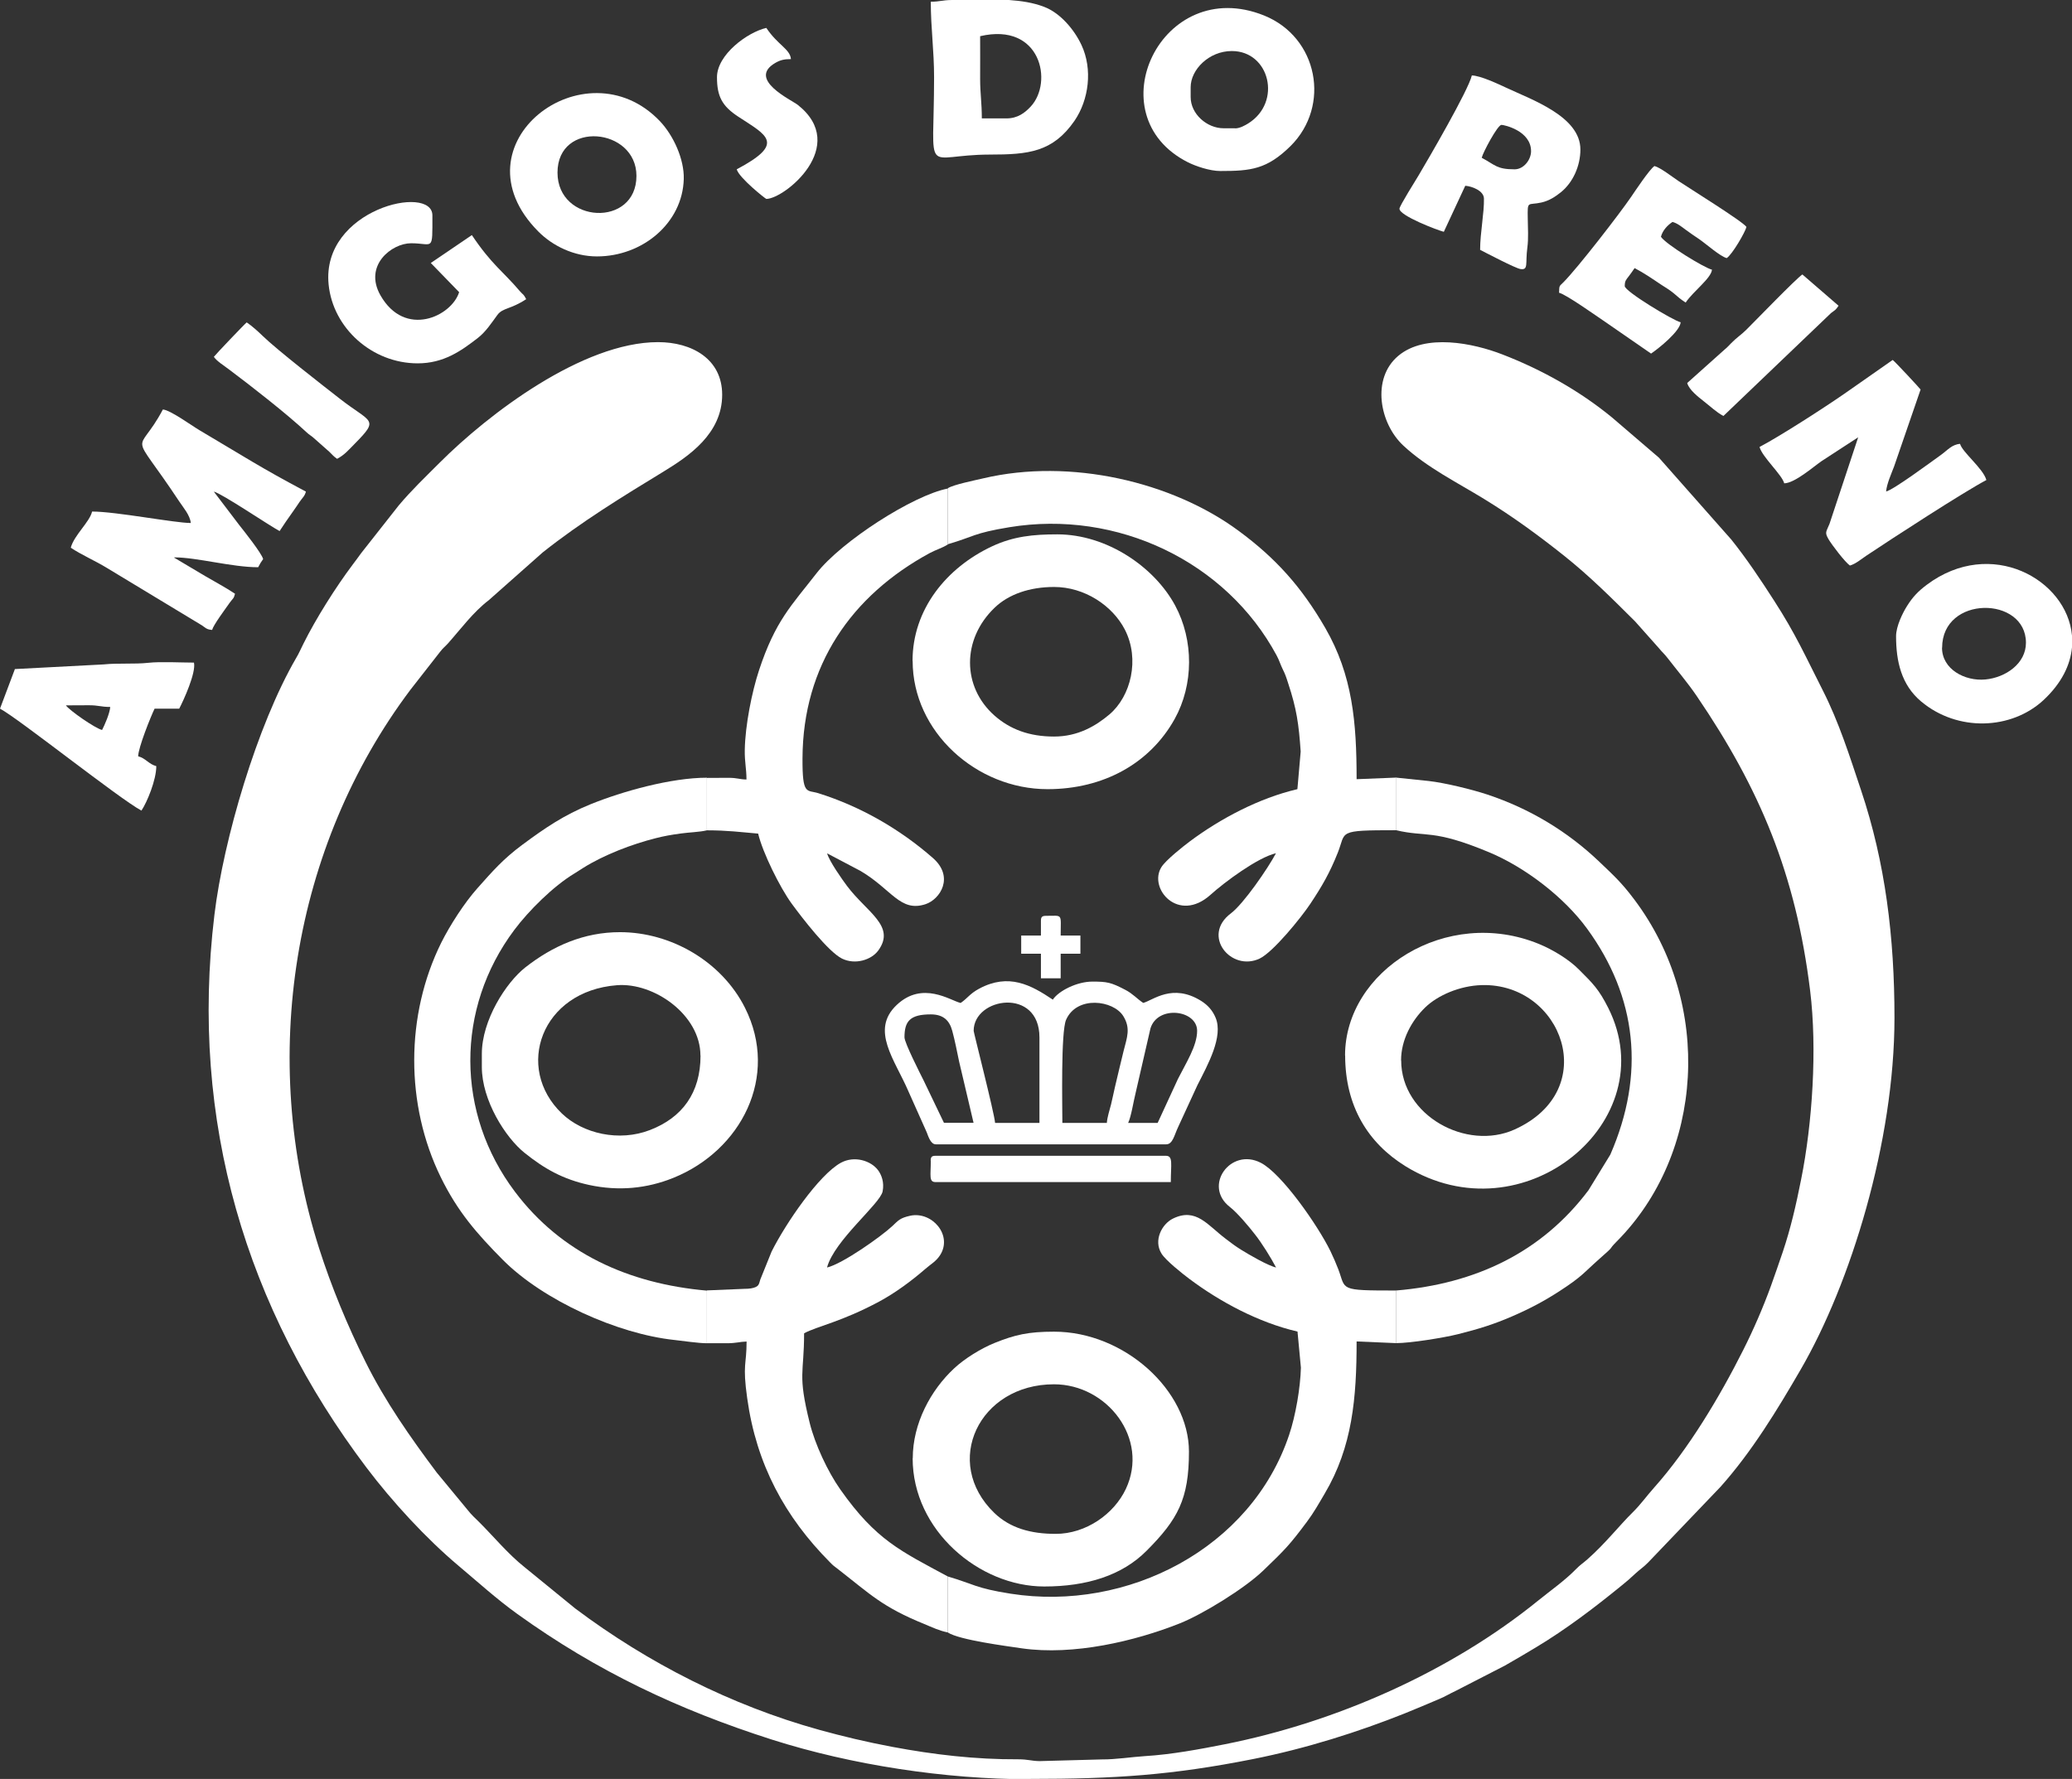 <?xml version="1.0" encoding="UTF-8"?>
<!DOCTYPE svg PUBLIC "-//W3C//DTD SVG 1.1//EN" "http://www.w3.org/Graphics/SVG/1.1/DTD/svg11.dtd">
<!-- Creator: CorelDRAW -->
<svg xmlns="http://www.w3.org/2000/svg" xml:space="preserve" width="14.062mm" height="12.076mm" version="1.1" style="shape-rendering:geometricPrecision; text-rendering:geometricPrecision; image-rendering:optimizeQuality; fill-rule:evenodd; clip-rule:evenodd"
viewBox="0 0 195.27 167.69"
 xmlns:xlink="http://www.w3.org/1999/xlink"
 xmlns:xodm="http://www.corel.com/coreldraw/odm/2003">
 <rect x="0" y="0" width="195.27" height="167.69" fill="#333333" stroke="none"/>
 <defs>
  <style type="text/css">
   <![CDATA[
    .fil0 {fill:white}
   ]]>
  </style>
 </defs>
 <g id="Camada_x0020_1">
  <g id="_1912498202336">
   <g>
    <path class="fil0" d="M97.02 167.69c8.08,0 13.46,-0.36 21.06,-1.87 5.04,-1 9.98,-2.58 14.29,-4.3 1.17,-0.47 2.12,-0.88 3.28,-1.37 0.59,-0.25 0.98,-0.5 1.56,-0.77l4.61 -2.37c1.01,-0.58 1.94,-1.12 2.93,-1.72 2.83,-1.7 5.54,-3.76 8.1,-5.85 0.52,-0.42 0.76,-0.63 1.24,-1.08 0.46,-0.43 0.76,-0.59 1.24,-1.08l6.82 -7.13c2.95,-3.31 5.33,-7.22 7.55,-11.05 4.7,-8.1 8.84,-21.46 8.84,-33.16 0,-7.56 -0.85,-14.6 -3.16,-21.48 -1.08,-3.22 -2.06,-6.36 -3.61,-9.41 -1.63,-3.21 -2.54,-5.28 -4.58,-8.44 -1.26,-1.96 -2.58,-3.94 -4.02,-5.74l-6.83 -7.73 -4.42 -3.79c-3.07,-2.52 -6.63,-4.51 -10.33,-5.94 -2.73,-1.06 -7.26,-2.01 -9.81,0.13 -2.55,2.14 -1.77,6.36 0.46,8.45 2.23,2.08 5.08,3.48 7.65,5.06 2.66,1.63 5.11,3.42 7.52,5.34 2.41,1.92 4.49,4 6.68,6.18l2.26 2.54c0.29,0.36 0.51,0.53 0.8,0.91 0.92,1.19 1.89,2.32 2.76,3.6 5.96,8.76 9.33,16.8 10.68,27.75 0.68,5.51 0.21,12.56 -0.85,17.82 -0.47,2.37 -0.98,4.6 -1.72,6.8 -0.38,1.12 -0.73,2.13 -1.12,3.22 -0.74,2.04 -1.67,4.18 -2.62,6.06 -2.21,4.4 -5.16,9.34 -8.41,12.98 -0.73,0.82 -1.23,1.55 -2.01,2.32 -1.25,1.23 -2.55,2.91 -4.26,4.42 -0.44,0.39 -0.64,0.48 -1.08,0.93 -1.08,1.1 -2.34,1.97 -3.55,2.95 -8.33,6.76 -19.1,11.48 -29.53,13.55 -2.32,0.46 -5.04,0.97 -7.55,1.12 -1.27,0.08 -2.72,0.32 -4.03,0.31l-5.89 0.16c-0.79,-0.01 -1.06,-0.17 -2.01,-0.17 -4.04,0.02 -7.96,-0.44 -11.85,-1.17 -2.5,-0.47 -4.66,-0.99 -6.91,-1.61 -8.28,-2.3 -16.13,-6.29 -22.98,-11.43l-4.78 -3.9c-1.54,-1.22 -2.88,-2.85 -4.28,-4.25 -0.4,-0.4 -0.7,-0.65 -1.06,-1.11l-2.94 -3.56c-2.48,-3.31 -4.89,-6.75 -6.73,-10.47 -1.68,-3.38 -3.19,-7.02 -4.36,-10.68 -5.7,-17.89 -2.52,-37.83 8.61,-52.64l2.79 -3.57c0.29,-0.38 0.45,-0.47 0.75,-0.8 1.21,-1.36 2.37,-2.95 3.84,-4.07l5.09 -4.51c3.6,-2.86 7.5,-5.25 11.42,-7.64 2.36,-1.44 5.49,-3.56 5.49,-7.22 0,-3.39 -2.88,-4.96 -6.04,-4.96 -7.12,0 -16,6.78 -20.57,11.35 -1.32,1.32 -2.67,2.61 -3.87,4.04l-3.55 4.51c-0.29,0.42 -0.5,0.67 -0.79,1.07 -1.6,2.13 -3.45,5.06 -4.64,7.45 -0.25,0.49 -0.42,0.91 -0.68,1.34 -3.7,6.36 -6.86,17.16 -7.71,24.21 -2.36,19.52 3.02,37.13 14.32,52.11 2.44,3.23 5.64,6.71 8.7,9.28 1.82,1.53 3.59,3.14 5.54,4.54 7.51,5.4 15.16,9.01 23.97,11.83 7.53,2.4 16.35,3.74 24.31,3.74z"/>
    <path class="fil0" d="M89.33 148.62l0 5.27c1.12,0.71 5.5,1.27 6.97,1.49 4.87,0.7 10.68,-0.68 14.88,-2.35 2.14,-0.85 6.12,-3.29 7.88,-4.99 2.05,-1.97 2.48,-2.41 4.1,-4.58 0.64,-0.85 1.12,-1.71 1.68,-2.66 2.62,-4.42 3.01,-9.03 3.01,-14.35l3.73 0.16 0 -4.96c-5.47,0 -4.72,-0.05 -5.45,-1.99 -0.18,-0.48 -0.51,-1.24 -0.75,-1.73 -1.19,-2.43 -4.59,-7.31 -6.56,-8.32 -2.85,-1.47 -5.47,2.18 -2.92,4.16 0.73,0.57 1.78,1.83 2.37,2.59 0.65,0.82 1.5,2.19 1.99,3.12 -0.79,-0.18 -2.58,-1.23 -3.29,-1.67 -0.56,-0.35 -0.92,-0.62 -1.45,-1.03 -1.71,-1.28 -2.79,-2.98 -4.98,-1.91 -1.04,0.51 -1.86,2.06 -1.07,3.31 0.4,0.64 1.96,1.88 2.6,2.36 2.88,2.16 6.51,4.12 10.21,4.98l0.32 3.4c-0.05,1.88 -0.49,4.5 -1.11,6.34 -3.58,10.71 -15.24,16.69 -26.24,14.97 -3.31,-0.52 -3.46,-0.9 -5.91,-1.62z"/>
    <path class="fil0" d="M89.33 46.03l0 5.27c2.5,-0.73 2.39,-1.04 5.78,-1.6 10.17,-1.68 20.44,3.23 25.2,12.08 0.24,0.44 0.36,0.86 0.57,1.29 0.24,0.48 0.33,0.74 0.52,1.34 0.8,2.41 1,3.85 1.18,6.43l-0.31 3.55c-3.64,0.85 -7.27,2.79 -10.12,4.91 -0.68,0.51 -2.27,1.77 -2.69,2.43 -1.27,2.01 1.59,5.35 4.63,2.61 1.32,-1.19 4.44,-3.51 6.16,-3.91 -0.73,1.39 -3.05,4.77 -4.25,5.67 -2.8,2.1 0.02,5.53 2.71,4.26 1.28,-0.61 3.91,-3.86 4.77,-5.15 1.13,-1.7 1.84,-2.93 2.6,-4.84 0.8,-2.01 -0.15,-2.11 5.5,-2.11l0 -4.96 -3.73 0.15c0,-5.37 -0.38,-9.79 -2.95,-14.25 -2.23,-3.86 -4.65,-6.57 -8.18,-9.17 -6.26,-4.62 -15.86,-6.87 -24.05,-4.94 -0.81,0.19 -2.8,0.59 -3.34,0.93z"/>
    <path class="fil0" d="M131.58 78.26c2.84,0.68 3.42,-0.15 8.76,2.08 3.38,1.41 7.06,4.22 9.23,7.2 4.7,6.44 5.5,13.71 2.19,21.3l-2.06 3.36c-4.41,5.86 -10.64,8.82 -18.13,9.45l0 4.96c1.36,0 4.5,-0.51 5.82,-0.84 2,-0.5 3.4,-0.94 5.13,-1.69 1.66,-0.72 3,-1.43 4.45,-2.37 2.17,-1.41 2.22,-1.68 3.77,-3.05 1.64,-1.44 0.67,-0.67 1.62,-1.63 8.19,-8.23 9.13,-22.32 1.65,-32.25 -1.2,-1.6 -1.95,-2.27 -3.28,-3.54 -3,-2.87 -6.58,-5.02 -10.55,-6.34 -1.44,-0.48 -4.02,-1.11 -5.54,-1.28l-3.08 -0.32 0 4.96z"/>
    <path class="fil0" d="M66.62 126.62l0 -4.96c-7.38,-0.65 -13.73,-3.53 -18.09,-9.32 -5.58,-7.4 -5.61,-17.26 -0.07,-24.67 1.36,-1.82 3.69,-4.14 5.67,-5.33 0.36,-0.22 0.51,-0.33 0.85,-0.54 1.95,-1.22 4.56,-2.22 6.82,-2.79 0.74,-0.19 1.45,-0.32 2.35,-0.44 0.75,-0.11 1.77,-0.13 2.47,-0.3l0 -4.96c-3.37,0 -7.95,1.28 -10.96,2.5 -2.54,1.03 -4.31,2.25 -6.42,3.81 -1.83,1.36 -2.79,2.47 -4.25,4.11 -1.22,1.37 -2.58,3.48 -3.4,5.12 -3.39,6.83 -3.4,15.28 -0.05,22.12 1.58,3.23 3.39,5.31 5.85,7.79 3.79,3.81 10.8,6.98 16.16,7.55 0.84,0.09 2.26,0.31 3.08,0.31z"/>
    <path class="fil0" d="M66.62 73.31l0 4.96c1.95,0 3.18,0.17 4.83,0.31 0.42,1.78 2.05,5.08 3.16,6.6 1.01,1.38 3.44,4.53 4.74,5.18 1.24,0.61 2.77,0.13 3.42,-0.76 1.68,-2.31 -1.07,-3.59 -2.94,-6.08 -0.46,-0.61 -1.69,-2.36 -1.88,-3.08l3.15 1.66c2.95,1.74 3.74,3.92 6.13,3.13 1.38,-0.46 2.73,-2.57 0.68,-4.36 -3.09,-2.7 -6.77,-4.84 -10.79,-6.1 -1.09,-0.34 -1.51,0.25 -1.49,-3.31 0.04,-8.73 4.61,-15.32 11.98,-19.32 0.59,-0.32 1.19,-0.48 1.72,-0.82l0 -5.27c-3.27,0.63 -10.04,4.98 -12.38,7.99 -2.37,3.05 -3.88,4.48 -5.42,9.15 -0.67,2.03 -1.3,5.19 -1.34,7.49 -0.02,1.18 0.16,1.75 0.16,2.8 -0.67,-0.01 -0.85,-0.16 -1.7,-0.16 -0.68,0 -1.36,0.01 -2.04,0.01z"/>
    <path class="fil0" d="M66.62 121.66l0 4.96c0.63,0 1.26,0 1.88,0 0.89,0 1.18,-0.14 1.86,-0.16 0,2.24 -0.4,2.09 0.06,5.36 0.87,6.24 3.56,11.18 7.8,15.45 0.33,0.34 0.37,0.35 0.75,0.64 3.06,2.38 4.16,3.56 8.14,5.18 0.7,0.29 1.45,0.65 2.22,0.79l0 -5.27c-4.43,-2.4 -6.76,-3.41 -10.14,-8.21 -1.19,-1.69 -2.38,-4.25 -2.88,-6.26 -1.16,-4.68 -0.53,-4.58 -0.53,-8.46 1.26,-0.67 3.5,-1.07 7.08,-2.99 1.52,-0.82 3.06,-1.96 4.35,-3.08 0.5,-0.44 0.99,-0.69 1.37,-1.27 1.24,-1.89 -0.74,-4.18 -2.8,-3.74 -0.95,0.21 -1.11,0.43 -1.68,0.97 -1.03,0.97 -4.71,3.58 -6.16,3.91 0.69,-2.56 5,-5.99 5.24,-7.17 0.17,-0.88 -0.11,-1.56 -0.42,-1.99 -0.67,-0.91 -2.24,-1.41 -3.52,-0.71 -2.07,1.14 -5.19,5.71 -6.52,8.36l-1.07 2.65c-0.14,0.41 -0.07,0.69 -0.88,0.83 -0.23,0.04 -0.35,0.03 -0.58,0.04l-3.59 0.15z"/>
    <path class="fil0" d="M99.34 69.43c-2.34,0 -4.15,-0.68 -5.62,-1.98 -3.06,-2.71 -3.08,-7.18 -0,-10.15 1.34,-1.3 3.35,-1.97 5.62,-1.97 2.87,0 5.5,1.75 6.67,4.02 1.43,2.79 0.57,6.28 -1.46,8 -1.27,1.07 -2.95,2.08 -5.21,2.08zm-13.33 -7.13c0,6.68 6.01,12.09 12.71,12.09 5.28,0 9.65,-2.43 11.98,-6.61 1.8,-3.24 1.81,-7.43 0.05,-10.7 -1.94,-3.61 -6.41,-6.71 -11.11,-6.71 -2.28,0 -4.14,0.19 -6.15,1.13 -4.29,2.01 -7.49,5.94 -7.49,10.8z"/>
    <path class="fil0" d="M132.04 99.96c0,-1.96 1.01,-3.77 2.28,-5 1.16,-1.12 3.22,-2.04 5.33,-2.1 7.56,-0.2 11.35,9.88 3.09,13.61 -4.53,2.05 -10.69,-1.31 -10.69,-6.51zm-5.27 -0.47c0,4.79 2.16,8.26 5.68,10.44 11.08,6.85 24.49,-4.24 19.11,-14.93 -0.89,-1.76 -1.42,-2.27 -2.75,-3.6 -0.96,-0.97 -2.47,-1.88 -3.78,-2.42 -8.71,-3.57 -18.27,2.51 -18.27,10.52z"/>
    <path class="fil0" d="M99.49 144.59c-2.36,0 -4.3,-0.55 -5.78,-1.97 -4.95,-4.78 -1.44,-12.13 5.62,-12.13 5.01,0 9,5.13 6.77,9.87 -1.11,2.35 -3.74,4.23 -6.62,4.23zm-13.48 -7.13c0,6.8 6.27,12.09 12.4,12.09 3.99,0 7.33,-1.03 9.65,-3.37 2.95,-2.96 3.99,-4.88 3.99,-9.34 0,-5.76 -6.09,-11.31 -12.71,-11.31 -2.44,0 -3.68,0.29 -5.6,1.06 -1.31,0.53 -2.86,1.5 -3.81,2.39 -2.23,2.07 -3.91,5.21 -3.91,8.49z"/>
    <path class="fil0" d="M66.02 99.5c0,3.53 -1.73,5.85 -4.76,7.02 -2.91,1.13 -6.32,0.35 -8.31,-1.56 -4.48,-4.3 -1.95,-11.54 5.2,-12.09 3.5,-0.27 7.86,2.81 7.86,6.62zm-20.61 -0.16l0 1.24c0,3.15 2.23,6.65 4.01,8.08 1.9,1.53 3.66,2.51 6.1,3.04 2.79,0.6 5.44,0.34 7.94,-0.67 6.37,-2.57 10.01,-9.54 6.75,-16.03 -2.2,-4.38 -6.99,-7.13 -11.78,-7.13 -3.41,0 -6.34,1.3 -8.92,3.32 -1.82,1.43 -4.1,4.98 -4.1,8.15z"/>
    <path class="fil0" d="M85.24 97.79c0,-1.52 0.51,-2.17 2.48,-2.17 1.2,0 1.76,0.59 2.02,1.54 0.25,0.92 0.44,1.9 0.65,2.91l1.36 5.77 -2.79 0 -1.91 -3.98c-0.31,-0.62 -1.81,-3.56 -1.81,-4.08zm23.87 8.06l-2.79 0c0.29,-0.61 0.5,-2.02 0.71,-2.85l1.39 -6.05c0.67,-2.23 4.4,-1.76 4.4,0.22 0,1.42 -1.06,3.05 -1.81,4.54l-1.91 4.14zm-4.8 0l-4.19 0c0,-1.6 -0.15,-8.58 0.35,-9.72 1.02,-2.31 4.46,-1.85 5.39,-0.35 0.72,1.16 0.35,2.02 0.03,3.29 -0.29,1.15 -0.54,2.27 -0.81,3.38 -0.13,0.55 -0.22,1.04 -0.37,1.65 -0.15,0.59 -0.36,1.2 -0.4,1.77zm-12.55 -8.68c0,-3.17 6.2,-4.13 6.2,0.62l0 8.06 -4.18 0c-0.08,-0.97 -2.02,-8.52 -2.02,-8.68zm-1.24 -2.63c-0.95,-0.22 -3.58,-2.11 -6.01,0.19 -2.52,2.37 -0.17,5.17 1.1,8.14l1.72 3.85c0.17,0.43 0.38,1.15 0.87,1.15l21.7 0c0.63,0 0.76,-0.86 1.14,-1.65l1.81 -3.93c0.98,-1.93 2.46,-4.58 1.71,-6.36 -0.29,-0.69 -0.73,-1.18 -1.36,-1.58 -2.71,-1.69 -4.53,-0.06 -5.46,0.19 -0.6,-0.4 -0.98,-0.87 -1.7,-1.24 -1.34,-0.7 -1.7,-0.77 -3.1,-0.77 -1.43,0 -3.16,0.86 -3.72,1.7 -2.07,-1.39 -4.15,-2.52 -6.93,-1.04 -0.91,0.49 -1.08,0.89 -1.75,1.35z"/>
    <path class="fil0" d="M16.43 52.54l-0.33 -0.09 0.33 0.09zm0 0c2.14,0 5.42,0.93 7.9,0.93 0.18,-0.35 0.26,-0.47 0.47,-0.77 -0.15,-0.56 -1.78,-2.61 -2.24,-3.19l-2.41 -3.17c0.75,0.17 5.25,3.22 6.2,3.72 0.42,-0.63 0.8,-1.21 1.26,-1.84 0.24,-0.32 0.39,-0.58 0.63,-0.92 0.28,-0.41 0.47,-0.51 0.59,-0.96 -4.29,-2.27 -5.92,-3.36 -10.02,-5.78 -0.76,-0.45 -2.76,-1.91 -3.46,-1.96 -2.45,4.63 -3.24,1.45 1.55,8.68 0.35,0.53 1.02,1.3 1.08,2.02 -1.53,0 -7.03,-1.08 -9.3,-1.08 -0.23,0.99 -1.7,2.23 -2.01,3.41 1.02,0.68 2.28,1.22 3.38,1.89l8.98 5.43c0.36,0.24 0.43,0.39 0.96,0.43 0.13,-0.48 1.2,-1.91 1.64,-2.54 0.32,-0.45 0.4,-0.38 0.52,-0.87 -0.93,-0.62 -1.82,-1.08 -2.82,-1.67l-2.91 -1.73z"/>
    <path class="fil0" d="M165.83 42.15c0.25,0.93 2.11,2.6 2.32,3.41 0.99,-0.02 2.71,-1.53 3.5,-2.08l3.47 -2.26 -2.7 8.15c-0.31,0.78 -0.48,0.79 -0.1,1.45 0.32,0.55 1.56,2.17 2.02,2.49 0.52,-0.14 1.12,-0.64 1.55,-0.93 2.41,-1.61 9.1,-5.96 11.31,-7.13 -0.29,-1.08 -2.27,-2.62 -2.48,-3.41 -0.77,0.06 -1.19,0.6 -1.77,1.02 -1.02,0.73 -4.5,3.31 -5.2,3.47 0.06,-0.73 0.53,-1.76 0.75,-2.35l2.5 -7.26c0,-0.04 -2.42,-2.65 -2.63,-2.79l-4.56 3.19c-1.95,1.35 -6.06,4 -8,5.02z"/>
    <path class="fil0" d="M183.03 61.06c0,-4.97 7.9,-4.89 7.9,-0.47 0,1.96 -1.91,3.28 -3.83,3.46 -1.91,0.18 -4.08,-0.95 -4.08,-3zm12.24 -1.15l0 1.11c-0.15,1.65 -0.97,3.37 -2.67,4.96 -3.04,2.83 -8.11,3.02 -11.54,0.15 -1.89,-1.58 -2.37,-3.82 -2.37,-6.16 0,-0.94 0.63,-2.21 1.03,-2.84 0.55,-0.88 1.07,-1.41 1.87,-2.01 6.04,-4.52 13.21,-0.5 13.68,4.79z"/>
    <path class="fil0" d="M116.39 12.09l-1.08 0c-1.56,0 -3.1,-1.34 -3.1,-2.94l0 -0.93c0,-1.65 1.72,-3.41 3.88,-3.41 3.57,0 4.75,4.82 1.55,6.82 -0.29,0.18 -0.79,0.47 -1.24,0.47zm-1.39 4.03c2.89,0 4.4,-0.16 6.63,-2.36 3.8,-3.78 2.6,-10.24 -2.5,-12.3 -9.67,-3.89 -15.96,9.42 -7.17,13.84 0.72,0.36 2.05,0.82 3.05,0.82z"/>
    <path class="fil0" d="M52.54 16.27c0,-4.96 7.44,-4.25 7.44,0.31 0,4.89 -7.44,4.52 -7.44,-0.31zm3.72 7.9c4.3,0 8.07,-3.15 8.18,-7.3 0.05,-1.86 -0.97,-4.1 -2.25,-5.45 -7.04,-7.38 -19.62,2.17 -11.47,10.39 1.36,1.38 3.39,2.36 5.54,2.36z"/>
    <path class="fil0" d="M94.85 11.16l-2.32 0c0,-1.47 -0.16,-2.36 -0.16,-3.72 0.01,-1.34 0,-2.69 0,-4.03 5.73,-1.34 6.9,4.34 4.77,6.63 -0.54,0.58 -1.22,1.12 -2.29,1.12zm-5.12 -11.16l5.36 0c1.17,0.08 2.28,0.25 3.3,0.64 1.52,0.57 2.85,2.14 3.53,3.6 1.07,2.28 0.7,5.17 -0.66,7.15 -2.04,2.95 -4.34,3.18 -7.97,3.18 -6.42,0.01 -5.27,2.44 -5.26,-7.28 0,-2.55 -0.31,-4.64 -0.31,-7.13 0.87,0 1.07,-0.15 1.97,-0.16l0.04 0z"/>
    <path class="fil0" d="M142.74 15.96c-1.69,0 -1.81,-0.4 -3.1,-1.09 0.12,-0.51 1.5,-3.1 1.86,-3.1 0.26,0 2.79,0.56 2.79,2.48 0,0.81 -0.69,1.71 -1.55,1.71zm-10.85 3.72c0,0.66 3.63,2.04 4.18,2.17l2.02 -4.34c0.65,0.05 1.74,0.47 1.76,1.2 0.03,1.37 -0.36,3.24 -0.36,4.84 0.52,0.27 3.33,1.74 3.8,1.81 0.78,0.12 0.45,-0.52 0.65,-2.01 0.12,-0.89 0.05,-1.85 0.04,-2.75 -0.03,-1.75 -0.02,-1.22 1.28,-1.51 0.76,-0.17 1.34,-0.57 1.83,-0.96 1.15,-0.92 1.85,-2.49 1.85,-4.04 0,-3.11 -4.56,-4.68 -7.03,-5.84 -0.71,-0.33 -2.38,-1.12 -3.2,-1.14 -0.32,1.39 -4.12,7.91 -5.01,9.41 -0.26,0.44 -1.81,2.9 -1.81,3.15z"/>
    <path class="fil0" d="M39.36 34.25c2.45,0 4.08,-1.16 5.67,-2.39 0.76,-0.59 1.29,-1.42 1.85,-2.18 0.51,-0.68 1.25,-0.51 2.71,-1.48 -0.29,-0.55 -0.24,-0.34 -0.62,-0.78 -1.55,-1.83 -2.63,-2.47 -4.5,-5.26l-3.87 2.63 2.67 2.75c-0.71,2.28 -5.11,4.36 -7.42,0.29 -1.59,-2.81 1.06,-4.9 2.89,-4.9 2.12,0 2.01,0.87 2.01,-2.63 0,-2.98 -10.49,-0.59 -9.78,6.52 0.41,4.12 4.11,7.43 8.39,7.43z"/>
    <path class="fil0" d="M6.2 66.49c0.72,0 1.45,-0.01 2.18,-0.01 0.93,0 1.12,0.16 2.01,0.16 -0.05,0.62 -0.53,1.71 -0.77,2.17 -0.65,-0.15 -3.09,-1.85 -3.41,-2.32zm-4.8 -3.41l-1.4 3.72c1.74,0.92 11.29,8.53 13.33,9.61 0.53,-0.79 1.4,-2.89 1.4,-4.19 -0.72,-0.19 -0.99,-0.74 -1.71,-0.93 0.02,-0.84 1.17,-3.7 1.55,-4.49l2.32 0c0.42,-0.8 1.6,-3.39 1.39,-4.34 -1.26,0 -3.13,-0.11 -4.32,0.02 -1.26,0.14 -2.86,0.01 -4.19,0.15l-8.39 0.44z"/>
    <path class="fil0" d="M146.92 27.59c0.68,0.16 3.59,2.24 4.37,2.76l4.31 2.98c0.71,-0.48 2.72,-2.09 2.79,-2.95 -0.72,-0.17 -5.27,-2.92 -5.27,-3.41 0,-0.49 0.12,-0.59 0.35,-0.89 0.22,-0.3 0.39,-0.52 0.58,-0.81 0.94,0.5 1.63,0.98 2.48,1.55 0.38,0.25 0.83,0.51 1.2,0.82 0.48,0.41 0.61,0.54 1.13,0.88 0.71,-1.06 2.41,-2.29 2.48,-3.1 -0.7,-0.16 -4.31,-2.36 -4.81,-3.1 0.16,-0.61 0.62,-1.09 1.09,-1.4 0.48,0.13 0.88,0.47 1.26,0.75 0.46,0.34 0.78,0.55 1.28,0.89 0.65,0.45 1.94,1.6 2.57,1.77 0.53,-0.35 1.75,-2.46 1.86,-2.94 -0.35,-0.52 -5.43,-3.67 -6.38,-4.31 -0.54,-0.36 -1.75,-1.3 -2.29,-1.43 -0.47,0.32 -1.79,2.31 -2.2,2.91 -1.07,1.57 -4.98,6.63 -6.37,8.04 -0.39,0.4 -0.4,0.26 -0.42,0.98z"/>
    <path class="fil0" d="M67.57 7.28c0,1.8 0.48,2.72 2.01,3.72 2.69,1.77 4.49,2.5 -0.15,4.96 0.22,0.81 2.72,2.79 2.79,2.79 1.7,0 7.86,-4.98 2.97,-8.86 -0.6,-0.47 -4.78,-2.4 -2.14,-3.95 0.46,-0.27 0.83,-0.37 1.49,-0.37 -0.08,-0.95 -1.24,-1.32 -2.32,-2.94 -1.78,0.41 -4.65,2.52 -4.65,4.65z"/>
    <path class="fil0" d="M159.01 36.11c0.17,0.64 1.07,1.33 1.55,1.71 0.6,0.46 1.18,1.03 1.86,1.39l10.14 -9.7c0.43,-0.33 0.41,-0.25 0.71,-0.69l-3.41 -2.95c-0.62,0.42 -4.42,4.36 -5.3,5.23 -0.5,0.49 -0.88,0.71 -1.4,1.24 -0.23,0.23 -0.38,0.41 -0.63,0.61l-3.52 3.15z"/>
    <path class="fil0" d="M20.15 33.63c0.28,0.42 0.97,0.84 1.44,1.2 2.11,1.58 5.46,4.2 7.28,5.9 0.32,0.3 0.38,0.28 0.69,0.55l1.48 1.31c0.32,0.31 0.38,0.42 0.73,0.66 0.73,-0.39 1.08,-0.84 1.67,-1.43 2.36,-2.39 1.53,-1.93 -1.42,-4.24 -1.54,-1.2 -5.9,-4.59 -7.26,-5.91 -0.44,-0.43 -1.03,-0.96 -1.51,-1.28 -0.15,0.1 -2.96,3.05 -3.1,3.25z"/>
    <path class="fil0" d="M87.72 109.42c0,1.42 -0.2,2.01 0.46,2.01l22.16 0c0,-1.69 0.24,-2.48 -0.47,-2.48l-21.7 0c-0.36,0 -0.46,0.11 -0.46,0.47z"/>
    <path class="fil0" d="M98.1 86.79l0 1.4 -1.86 0 0 1.71 1.86 0 0 2.32 1.86 0 0 -2.32 1.86 0 0 -1.71 -1.86 0c0,-2.13 0.25,-1.86 -1.39,-1.86 -0.36,0 -0.47,0.11 -0.47,0.46z"/>
   </g>
  </g>
 </g>
</svg>
